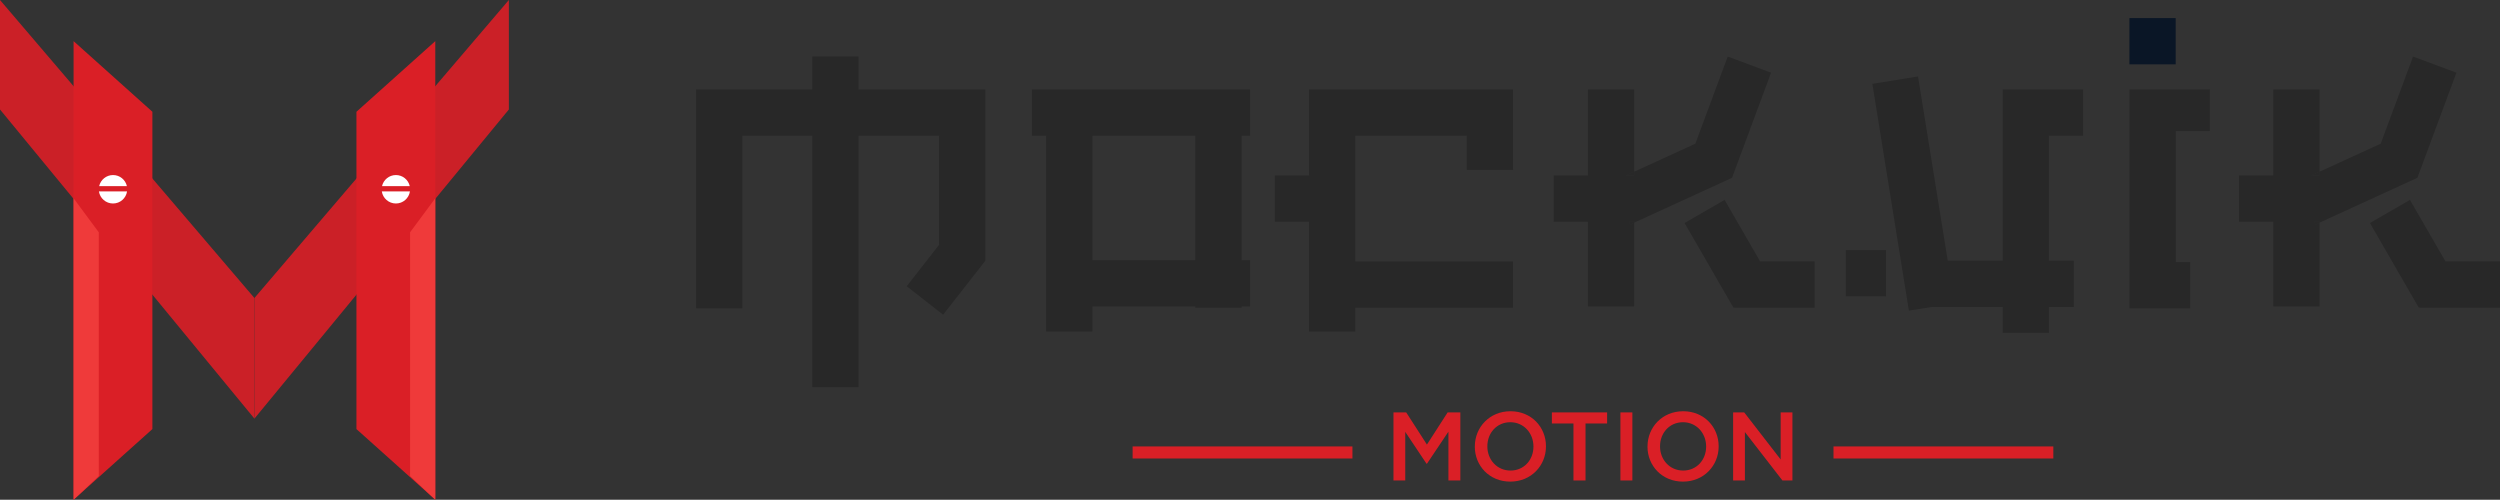 <?xml version="1.0" encoding="UTF-8"?>
<svg id="Layer_1" data-name="Layer 1" xmlns="http://www.w3.org/2000/svg" viewBox="0 0 1024 204.68">
  <rect x="0" y="0" width="1024" height="204.68" fill="#333333" stroke="none"/>
  <defs>
    <style>
      .cls-1 {
        fill: #282828;
      }

      .cls-1, .cls-2, .cls-3, .cls-4, .cls-5, .cls-6 {
        stroke-width: 0px;
      }

      .cls-2 {
        fill: #0a1626;
      }

      .cls-3 {
        fill: #cb2027;
      }

      .cls-4 {
        fill: #da1f26;
      }

      .cls-5 {
        fill: #fff;
      }

      .cls-6 {
        fill: #ef3a3a;
      }
    </style>
  </defs>
  <g>
    <polygon class="cls-1" points="669.34 70.34 669.34 71.86 666.04 71.86 669.34 70.34"/>
    <polygon class="cls-1" points="667.28 90.82 667.78 91.92 669.34 91.21 669.34 90.82 667.28 90.82"/>
    <rect class="cls-1" x="756.03" y="102.43" width="16.47" height="18.95"/>
    <rect class="cls-2" x="872.21" y="7.41" width="18.95" height="18.95"/>
    <polygon class="cls-1" points="839.25 55.59 839.25 106.78 849.45 106.78 849.45 125.74 839.25 125.74 839.25 136.31 820.3 136.31 820.3 125.74 791.14 125.74 781.88 127.23 766.92 34.34 785.62 31.31 797.8 106.78 820.3 106.78 820.3 36.64 853.24 36.64 853.24 55.59 839.25 55.59"/>
    <polygon class="cls-1" points="891.18 53.69 891.18 107.33 897.1 107.33 897.1 126.29 872.22 126.29 872.22 36.64 905.17 36.64 905.17 53.69 891.18 53.69"/>
    <polygon class="cls-1" points="600.78 69.59 600.78 55.59 555.13 55.59 555.13 107.08 619.74 107.08 619.74 126.04 555.13 126.04 555.13 135.8 536.18 135.8 536.18 90.82 522.18 90.82 522.18 71.86 536.18 71.86 536.18 36.64 619.74 36.64 619.74 69.59 600.78 69.59"/>
    <polygon class="cls-1" points="743.28 107.08 743.28 126.04 710.33 126.04 710.33 125.85 710.03 126.04 690 91.34 706.4 81.88 720.95 107.08 743.28 107.08"/>
    <polygon class="cls-1" points="403.58 36.64 403.58 106.83 386.3 128.91 371.39 117.24 384.63 100.3 384.63 55.59 351.66 55.59 351.66 158.57 332.7 158.57 332.7 55.59 304.07 55.59 304.07 126.29 285.12 126.29 285.12 36.64 332.7 36.64 332.7 23.13 351.66 23.13 351.66 36.64 403.58 36.64"/>
    <polygon class="cls-1" points="669.34 70.34 669.34 71.86 666.04 71.86 669.34 70.34"/>
    <polygon class="cls-1" points="667.28 90.82 667.78 91.92 669.34 91.21 669.34 90.82 667.28 90.82"/>
    <polygon class="cls-1" points="709.48 72.73 709.37 72.69 709.44 72.83 669.34 91.21 669.34 90.81 667.28 90.81 667.78 91.92 669.34 91.21 669.34 125.53 650.41 125.53 650.41 90.81 636.4 90.81 636.4 71.86 650.41 71.86 650.41 36.64 669.34 36.64 669.34 70.34 666.04 71.86 669.34 71.86 669.34 70.34 694.41 58.86 707.67 23.17 725.43 29.77 709.48 72.73"/>
    <polygon class="cls-1" points="950.06 70.34 950.06 71.86 946.75 71.86 950.06 70.34"/>
    <polygon class="cls-1" points="948 90.82 948.5 91.92 950.06 91.21 950.06 90.82 948 90.82"/>
    <polygon class="cls-1" points="1024 107.08 1024 126.04 991.05 126.04 991.05 125.85 990.75 126.04 970.72 91.34 987.12 81.88 1001.67 107.08 1024 107.08"/>
    <polygon class="cls-1" points="950.06 70.34 950.06 71.86 946.75 71.86 950.06 70.34"/>
    <polygon class="cls-1" points="948 90.82 948.5 91.92 950.06 91.21 950.06 90.82 948 90.82"/>
    <polygon class="cls-1" points="990.2 72.73 990.09 72.69 990.16 72.83 950.06 91.21 950.06 90.81 948 90.81 948.5 91.92 950.06 91.21 950.06 125.53 931.13 125.53 931.13 90.81 917.12 90.81 917.12 71.86 931.13 71.86 931.13 36.64 950.06 36.64 950.06 70.34 946.75 71.86 950.06 71.86 950.06 70.34 975.13 58.86 988.39 23.17 1006.15 29.77 990.2 72.73"/>
    <path class="cls-1" d="M512.05,55.59v-18.95h-89.4v18.95h5.84v80.21h18.96v-10.27h42.16v.51h18.96v-.51h3.49v-18.95h-3.49v-50.98h3.49ZM489.6,106.58h-42.16v-50.98h42.16v50.98Z"/>
    <polygon class="cls-4" points="570.77 168.92 575.98 168.92 584.47 182.1 592.95 168.92 598.16 168.92 598.16 196.8 593.27 196.8 593.27 176.81 584.47 189.95 584.31 189.95 575.59 176.89 575.59 196.8 570.77 196.8 570.77 168.92"/>
    <path class="cls-4" d="M604.09,182.94v-.08c0-7.85,6.05-14.42,14.61-14.42s14.53,6.49,14.53,14.34v.08c0,7.84-6.05,14.41-14.61,14.41s-14.54-6.49-14.54-14.34M628.1,182.94v-.08c0-5.42-3.94-9.92-9.48-9.92s-9.4,4.42-9.4,9.84v.08c0,5.41,3.94,9.88,9.48,9.88s9.4-4.38,9.4-9.8"/>
    <polygon class="cls-4" points="644.49 173.46 635.65 173.46 635.65 168.92 658.27 168.92 658.27 173.46 649.43 173.46 649.43 196.8 644.49 196.8 644.49 173.46"/>
    <rect class="cls-4" x="663.72" y="168.92" width="4.9" height="27.88"/>
    <path class="cls-4" d="M674.82,182.94v-.08c0-7.85,6.05-14.42,14.61-14.42s14.53,6.49,14.53,14.34v.08c0,7.84-6.05,14.41-14.61,14.41s-14.54-6.49-14.54-14.34M698.83,182.94v-.08c0-5.42-3.94-9.92-9.48-9.92s-9.4,4.42-9.4,9.84v.08c0,5.41,3.94,9.88,9.48,9.88s9.4-4.38,9.4-9.8"/>
    <polygon class="cls-4" points="709.89 168.92 714.43 168.92 729.36 188.2 729.36 168.92 734.18 168.92 734.18 196.8 730.08 196.8 714.71 176.97 714.71 196.8 709.89 196.8 709.89 168.92"/>
    <rect class="cls-4" x="751" y="182.86" width="90.04" height="4.94"/>
    <rect class="cls-4" x="463.92" y="182.86" width="90.04" height="4.94"/>
  </g>
  <g>
    <polygon class="cls-3" points="0 0 104.21 122.07 104.21 171.47 0 44.84 0 0"/>
    <polygon class="cls-4" points="30.14 16.85 62.42 45.78 62.42 175.75 30.14 204.68 30.14 16.85"/>
    <polygon class="cls-3" points="208.43 0 104.21 122.07 104.21 171.47 208.43 44.84 208.43 0"/>
    <polygon class="cls-4" points="178.29 16.85 146 45.78 146 175.75 178.29 204.68 178.29 16.85"/>
    <path class="cls-5" d="M167.83,76.24h-11.35c.59-2.6,2.91-4.54,5.68-4.54s5.09,1.93,5.68,4.54"/>
    <path class="cls-5" d="M167.91,78.39c-.41,2.81-2.83,4.96-5.75,4.96s-5.36-2.15-5.77-4.96h11.52Z"/>
    <path class="cls-5" d="M51.97,76.24h-11.35c.59-2.6,2.91-4.54,5.68-4.54s5.09,1.93,5.68,4.54"/>
    <path class="cls-5" d="M52.04,78.39c-.41,2.81-2.83,4.96-5.75,4.96s-5.36-2.15-5.77-4.96h11.52Z"/>
    <polygon class="cls-6" points="30.14 204.68 40.46 194.99 40.46 95.15 30.14 81.22 30.14 204.68"/>
    <polygon class="cls-6" points="178.29 204.68 167.97 194.99 167.97 95.15 178.29 81.22 178.29 204.68"/>
  </g>
</svg>